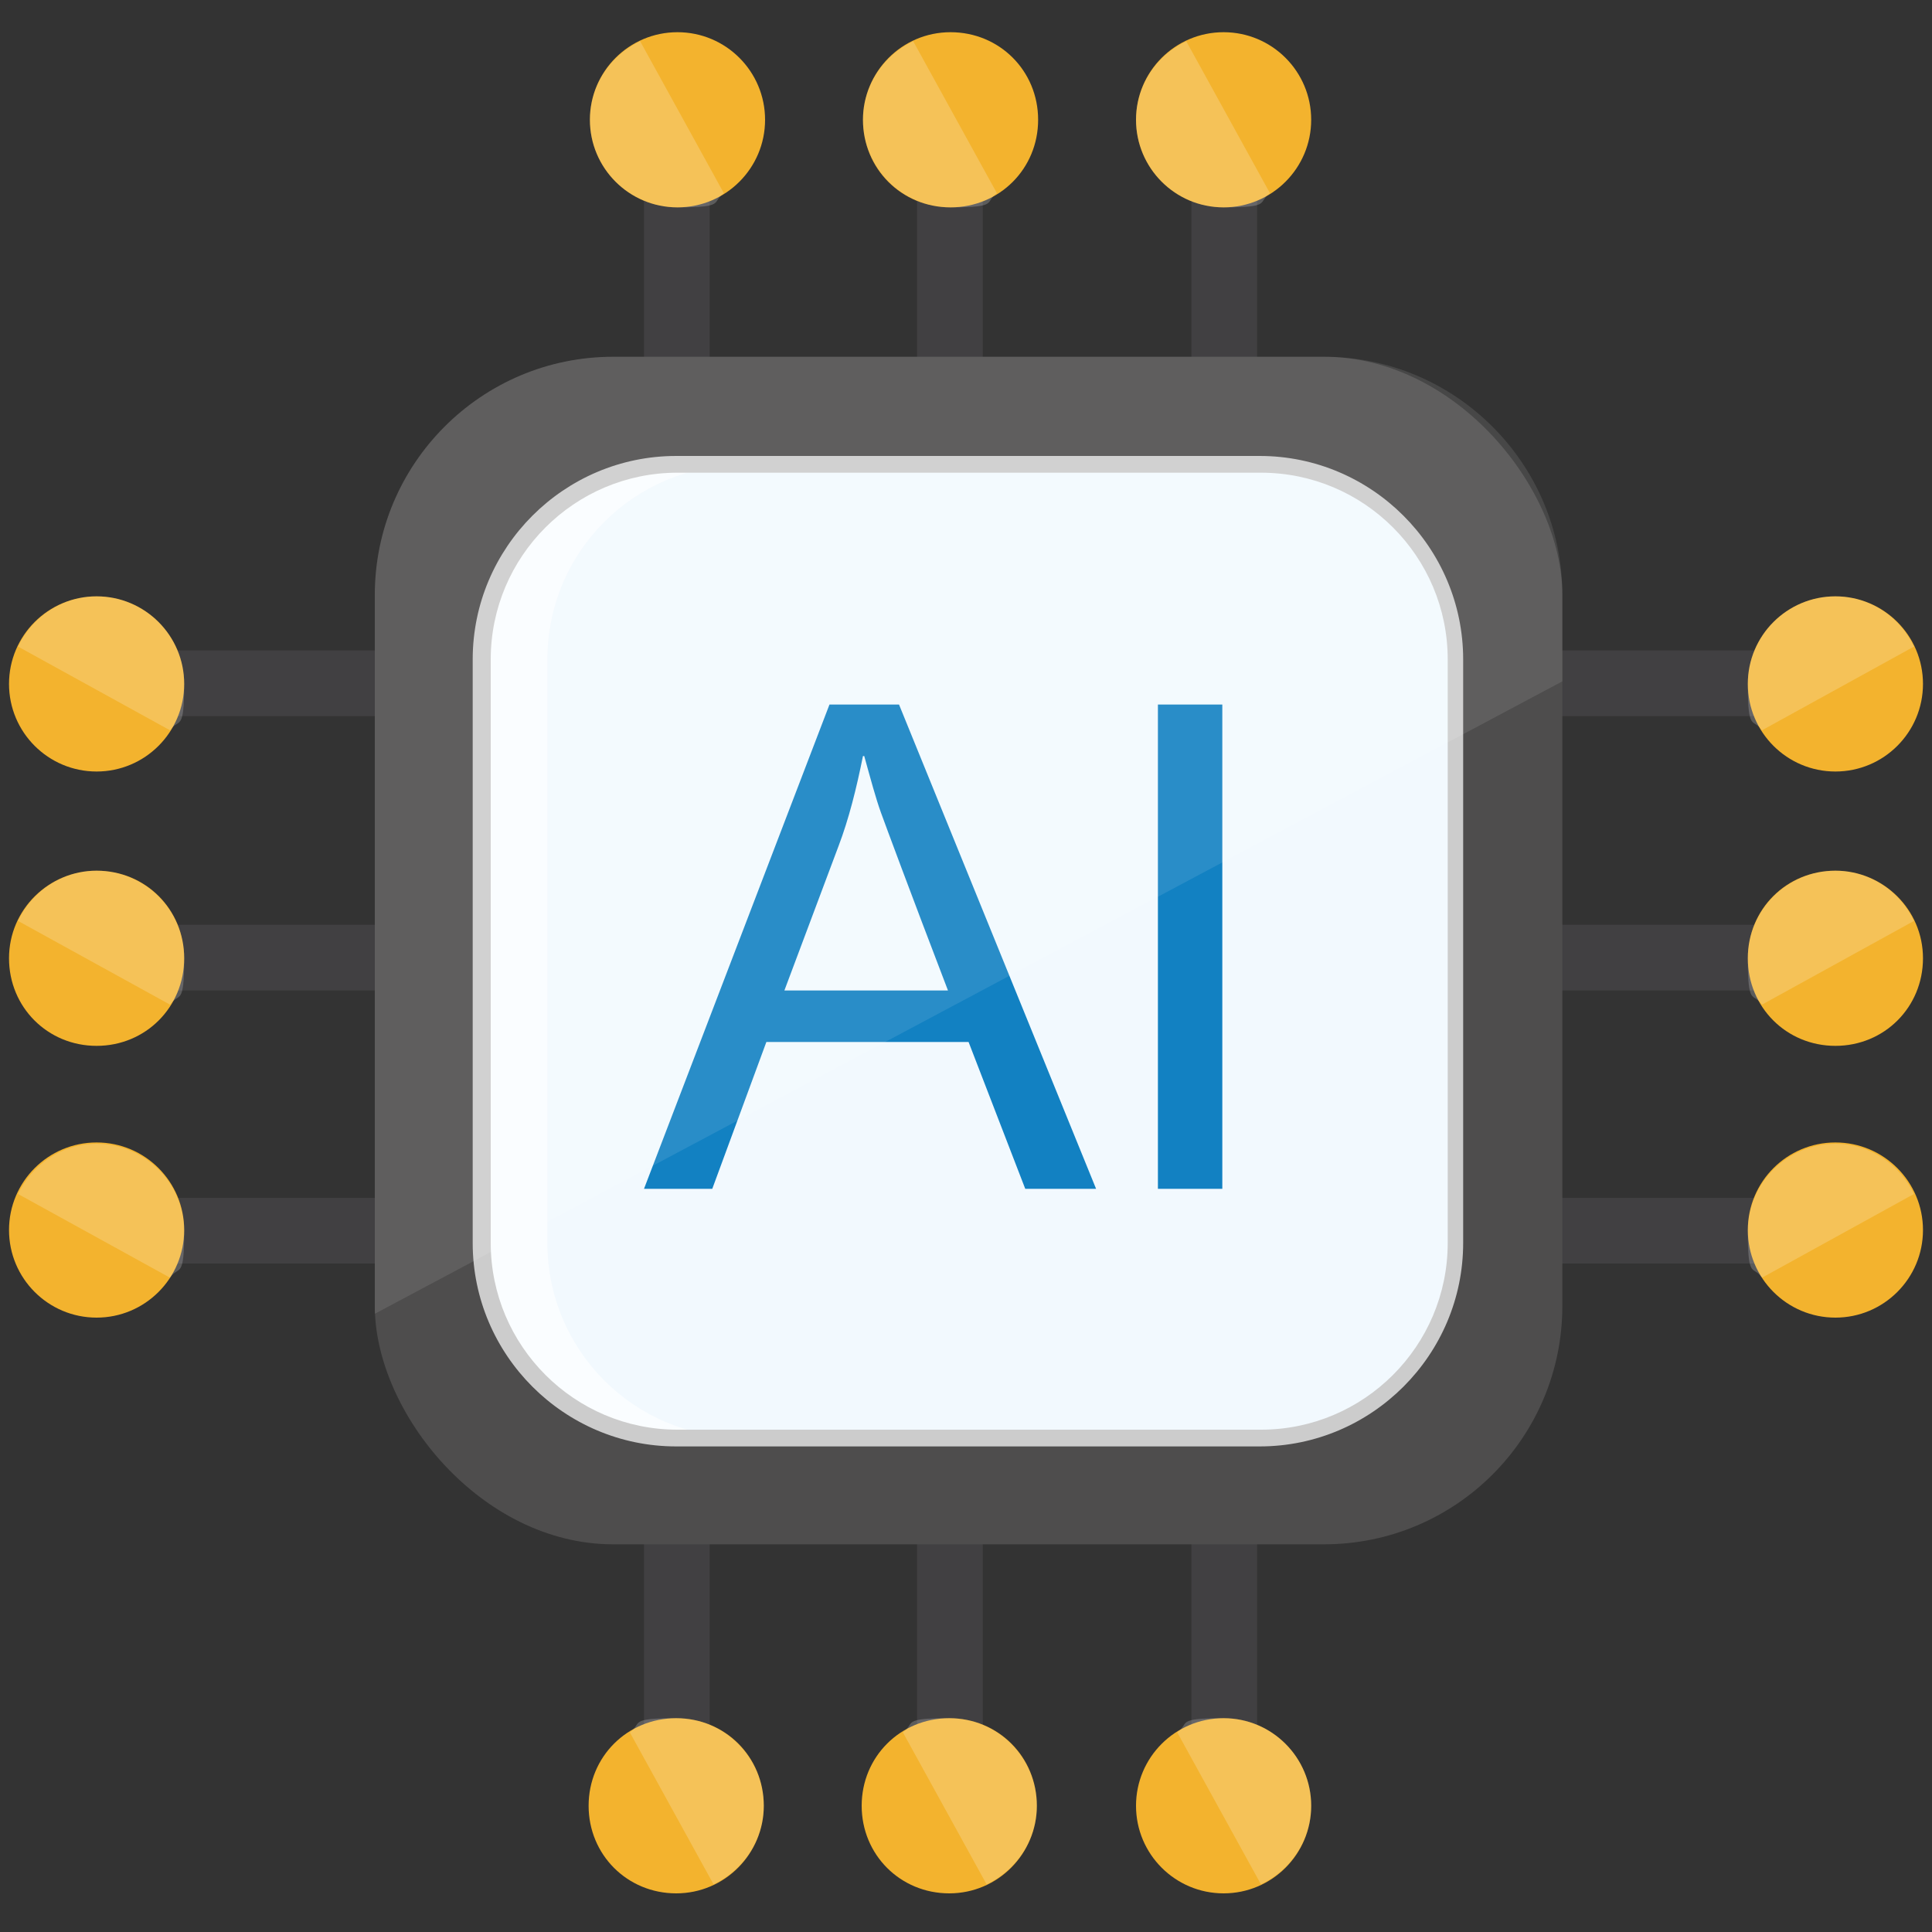 <?xml version="1.0" encoding="UTF-8"?>
<svg id="_レイヤー_1" data-name="レイヤー_1" xmlns="http://www.w3.org/2000/svg" version="1.1" viewBox="0 0 150 150">
  <rect x="0" y="0" width="150" height="150" fill="#333333" stroke="none"/>
  <!-- Generator: Adobe Illustrator 29.7.1, SVG Export Plug-In . SVG Version: 2.1.1 Build 8)  -->
  <defs>
    <style>
      .st0 {
        opacity: .2;
      }

      .st0, .st1, .st2 {
        fill: #fff;
      }

      .st1 {
        opacity: .1;
      }

      .st3 {
        fill: #040000;
      }

      .st4 {
        fill: #f3b32e;
      }

      .st5 {
        fill: #ccc;
      }

      .st6 {
        fill: #1281c2;
      }

      .st7 {
        fill: #4e4d4d;
      }

      .st8 {
        opacity: 0;
      }

      .st2 {
        opacity: .6;
      }

      .st9 {
        fill: #414042;
      }

      .st10 {
        fill: #f2f9fe;
      }
    </style>
  </defs>
  <g>
    <rect class="st9" x="117.5" y="50.5" width="20.3" height="5.1"/>
    <g>
      <circle class="st4" cx="142.5" cy="53.1" r="6.8"/>
      <path class="st0" d="M142.5,46.3c-3.7,0-6.8,3-6.8,6.8s.4,2.6,1.1,3.6l11.8-6.5c-1.1-2.3-3.4-3.9-6.1-3.9Z"/>
    </g>
  </g>
  <g>
    <rect class="st9" x="117.5" y="71.8" width="20.3" height="5.1"/>
    <g>
      <path class="st4" d="M142.5,67.6c3.7,0,6.8,3,6.8,6.8s-3,6.8-6.8,6.8-6.8-3-6.8-6.8,3-6.8,6.8-6.8Z"/>
      <path class="st0" d="M142.5,67.6c-3.7,0-6.8,3-6.8,6.8s.4,2.6,1.1,3.6l11.8-6.5c-1.1-2.3-3.4-3.9-6.1-3.9Z"/>
    </g>
  </g>
  <g>
    <rect class="st9" x="117.5" y="93" width="20.3" height="5.1"/>
    <g>
      <circle class="st4" cx="142.5" cy="95.5" r="6.8"/>
      <path class="st0" d="M142.5,88.8c-3.7,0-6.8,3-6.8,6.8s.4,2.6,1.1,3.6l11.8-6.5c-1.1-2.3-3.4-3.9-6.1-3.9Z"/>
    </g>
  </g>
  <g>
    <rect class="st9" x="12.2" y="50.5" width="20.3" height="5.1"/>
    <g>
      <circle class="st4" cx="7.5" cy="53.1" r="6.8"/>
      <path class="st0" d="M7.5,46.3c3.7,0,6.8,3,6.8,6.8s-.4,2.6-1.1,3.6l-11.8-6.5c1.1-2.3,3.4-3.9,6.1-3.9Z"/>
    </g>
  </g>
  <g>
    <rect class="st9" x="12.2" y="71.8" width="20.3" height="5.1"/>
    <g>
      <path class="st4" d="M7.5,67.6c-3.7,0-6.8,3-6.8,6.8s3,6.8,6.8,6.8,6.8-3,6.8-6.8-3-6.8-6.8-6.8Z"/>
      <path class="st0" d="M7.5,67.6c3.7,0,6.8,3,6.8,6.8s-.4,2.6-1.1,3.6l-11.8-6.5c1.1-2.3,3.4-3.9,6.1-3.9Z"/>
    </g>
  </g>
  <g>
    <rect class="st9" x="12.2" y="93" width="20.3" height="5.1"/>
    <g>
      <circle class="st4" cx="7.5" cy="95.5" r="6.8"/>
      <path class="st0" d="M7.5,88.8c3.7,0,6.8,3,6.8,6.8s-.4,2.6-1.1,3.6l-11.8-6.5c1.1-2.3,3.4-3.9,6.1-3.9Z"/>
    </g>
  </g>
  <g>
    <g>
      <rect class="st9" x="92.5" y="115.3" width="5.1" height="20.3"/>
      <g>
        <circle class="st4" cx="95" cy="140.2" r="6.8"/>
        <path class="st0" d="M101.8,140.2c0-3.7-3-6.8-6.8-6.8s-2.6.4-3.6,1.1l6.5,11.8c2.3-1.1,3.9-3.4,3.9-6.1Z"/>
      </g>
    </g>
    <g>
      <rect class="st9" x="71.2" y="115.3" width="5.1" height="20.3"/>
      <g>
        <path class="st4" d="M80.5,140.2c0,3.7-3,6.8-6.8,6.8s-6.8-3-6.8-6.8,3-6.8,6.8-6.8,6.8,3,6.8,6.8Z"/>
        <path class="st0" d="M80.5,140.2c0-3.7-3-6.8-6.8-6.8s-2.6.4-3.6,1.1l6.5,11.8c2.3-1.1,3.9-3.4,3.9-6.1Z"/>
      </g>
    </g>
    <g>
      <rect class="st9" x="50" y="115.3" width="5.1" height="20.3"/>
      <g>
        <path class="st4" d="M59.3,140.2c0,3.7-3,6.8-6.8,6.8s-6.8-3-6.8-6.8,3-6.8,6.8-6.8,6.8,3,6.8,6.8Z"/>
        <path class="st0" d="M59.3,140.2c0-3.7-3-6.8-6.8-6.8s-2.6.4-3.6,1.1l6.5,11.8c2.3-1.1,3.9-3.4,3.9-6.1Z"/>
      </g>
    </g>
  </g>
  <g>
    <g>
      <rect class="st9" x="50" y="14" width="5.1" height="20.3"/>
      <g>
        <circle class="st4" cx="52.6" cy="9.3" r="6.8"/>
        <path class="st0" d="M45.8,9.3c0,3.7,3,6.8,6.8,6.8s2.6-.4,3.6-1.1l-6.5-11.8c-2.3,1.1-3.9,3.4-3.9,6.1Z"/>
      </g>
    </g>
    <g>
      <rect class="st9" x="71.2" y="14" width="5.1" height="20.3"/>
      <g>
        <path class="st4" d="M67,9.3c0-3.7,3-6.8,6.8-6.8s6.8,3,6.8,6.8-3,6.8-6.8,6.8-6.8-3-6.8-6.8Z"/>
        <path class="st0" d="M67,9.3c0,3.7,3,6.8,6.8,6.8s2.6-.4,3.6-1.1l-6.5-11.8c-2.3,1.1-3.9,3.4-3.9,6.1Z"/>
      </g>
    </g>
    <g>
      <rect class="st9" x="92.5" y="14" width="5.1" height="20.3"/>
      <g>
        <circle class="st4" cx="95" cy="9.3" r="6.8"/>
        <path class="st0" d="M88.2,9.3c0,3.7,3,6.8,6.8,6.8s2.6-.4,3.6-1.1l-6.5-11.8c-2.3,1.1-3.9,3.4-3.9,6.1Z"/>
      </g>
    </g>
  </g>
  <rect class="st7" x="29.1" y="27.7" width="92.2" height="92.2" rx="18.5" ry="18.5"/>
  <rect class="st10" x="37.4" y="36.1" width="75.5" height="75.5" rx="15.1" ry="15.1"/>
  <path class="st2" d="M42.5,96.5v-45.3c0-8.4,6.8-15.1,15.1-15.1h-5.1c-8.4,0-15.1,6.8-15.1,15.1v45.3c0,8.4,6.8,15.1,15.1,15.1h5.1c-8.4,0-15.1-6.8-15.1-15.1Z"/>
  <path class="st5" d="M97.8,112.3h-45.3c-8.7,0-15.8-7.1-15.8-15.8v-45.3c0-8.7,7.1-15.8,15.8-15.8h45.3c8.7,0,15.8,7.1,15.8,15.8v45.3c0,8.7-7.1,15.8-15.8,15.8ZM52.6,36.7c-8,0-14.5,6.5-14.5,14.5v45.3c0,8,6.5,14.5,14.5,14.5h45.3c8,0,14.5-6.5,14.5-14.5v-45.3c0-8-6.5-14.5-14.5-14.5h-45.3Z"/>
  <g class="st8">
    <path class="st3" d="M97.8,36.1h-4.8c8.4,0,15.1,6.8,15.1,15.1v45.3c0,8.4-6.8,15.1-15.1,15.1h4.8c8.4,0,15.1-6.8,15.1-15.1v-45.3c0-8.4-6.8-15.1-15.1-15.1Z"/>
  </g>
  <g>
    <path class="st6" d="M85.2,92.3h-5.6l-4.4-11.4h-15.7l-4.2,11.4h-5.3l14.4-37.6h5.4l15.3,37.6ZM73.6,76.9c-3.1-8.1-4.8-12.7-5.2-13.8-.4-1.1-.8-2.6-1.3-4.4h-.1c-.5,2.5-1.1,4.9-1.9,7l-4.2,11.2h12.8Z"/>
    <path class="st6" d="M94.9,92.3h-5v-37.6h5v37.6Z"/>
  </g>
  <path class="st1" d="M121.3,46.2c0-10.2-8.3-18.5-18.5-18.5h-55.2c-10.2,0-18.5,8.3-18.5,18.5v55.2c0,.2,0,.4,0,.6l92.2-49.1v-6.8Z"/>
</svg>